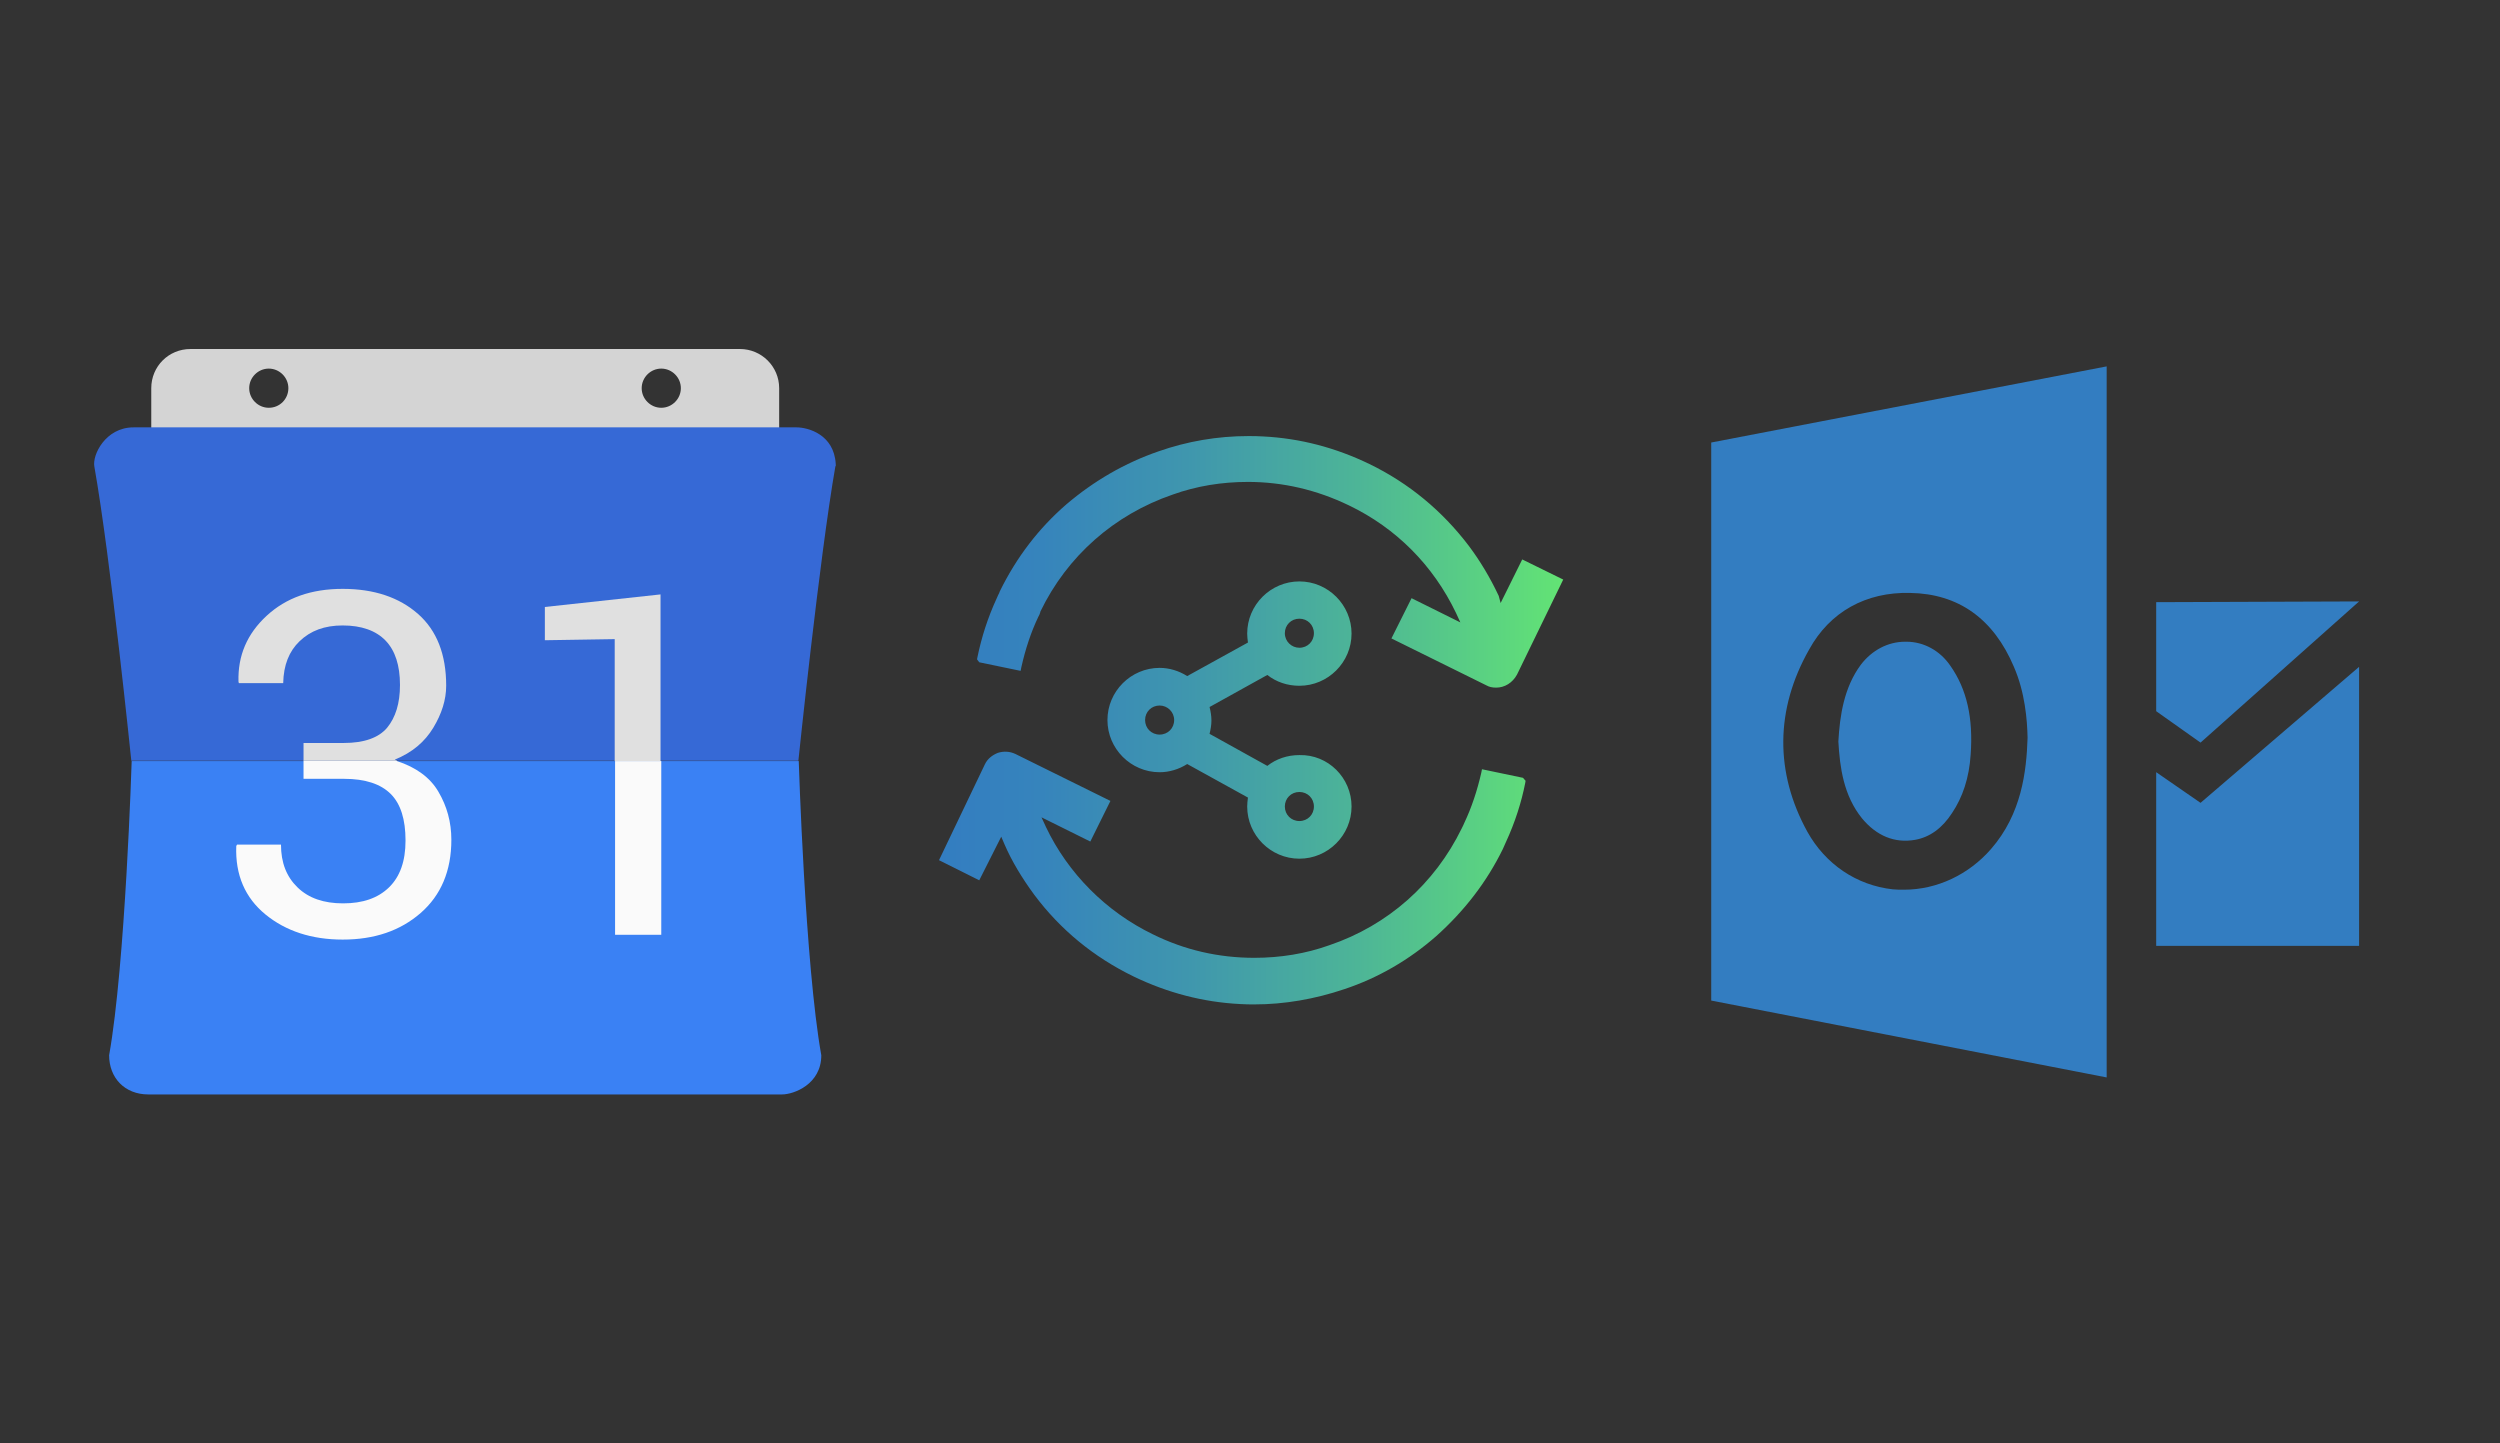 ﻿<?xml version="1.0" encoding="utf-8"?>
<!DOCTYPE svg PUBLIC "-//W3C//DTD SVG 1.1//EN" "http://www.w3.org/Graphics/SVG/1.1/DTD/svg11.dtd">
<svg x="0" y="0" width="672" height="388" xml="http://www.w3.org/XML/1998/namespace" xmlns="http://www.w3.org/2000/svg" xmlns:xlink="http://www.w3.org/1999/xlink" xmlns:xml="http://www.w3.org/XML/1998/namespace" version="1.1">
  <rect width="100%" height="100%" fill="#333333" stroke="none"/>
  <svg x="422" y="66" width="250" height="256" viewBox="0, 0, 249.8, 257.7" xml:space="preserve" id="Layer_1" enable-background="new 0 0 249.8 257.7" xmlns="http://www.w3.org/2000/svg" xmlns:xlink="http://www.w3.org/1999/xlink" xmlns:xml="http://www.w3.org/XML/1998/namespace" version="1.1">
    <path d="M78.1 155 C73.1 148.8 72.1 141.2 71.7 134.2 C72.1 127.2 73.2 119.6 77.8 113.4 C80.8 109.5 85.1 107.2 89.8 107.2 C89.9 107.2 89.9 107.2 90.1 107.2 C94.8 107.2 99.2 109.6 102 113.7 C106.5 120.1 108.2 127.9 107.5 137.7 C107.1 144.1 105.3 149.3 102.5 153.5 C99.8 157.7 96.4 160.1 92.5 160.8 C86.9 161.8 82 159.7 78.1 155 z M144.3 32.7 L144.3 225.1 L37.3 204.3 L37.3 53.3 L144.3 32.7 z M122.9 133.2 C122.8 128.3 122.2 120.9 119.2 114 C113.7 101 104.2 94.2 91.1 94 C79.2 93.7 69.4 99.1 63.8 109.3 C54.6 125.5 54.5 142.6 63.3 158.6 C68.2 167.4 76.6 173.1 86.4 174.2 C87.3 174.3 88.4 174.3 89.5 174.3 C98.4 174.3 107 170.2 113 163.3 C121.3 153.8 122.6 142.3 122.9 133.2 z M157.7 96.5 L157.7 126 L169.7 134.5 L212.6 96.3 L157.7 96.5 z M157.7 189.5 L212.6 189.5 L212.6 114 L169.7 150.8 L157.7 142.5 L157.7 189.5 z" style="fill:#337DC1;" />
  </svg>
  <svg x="250" y="107" width="173" height="173" viewBox="0, 0, 172.7, 172.7" xml:space="preserve" id="Layer_1#1" enable-background="new 0 0 172.7 172.7" xmlns="http://www.w3.org/2000/svg" xmlns:xlink="http://www.w3.org/1999/xlink" xmlns:xml="http://www.w3.org/XML/1998/namespace" version="1.1">
    <style type="text/css">
	.st0{fill:url(#SVGID_1_);}
</style>
    <g>
      <g id="add_1_" />
      <g id="move_1_" />
      <g id="transfer_1_" />
      <g id="share_1_" />
      <g id="link_1_" />
      <g id="export_1_" />
      <g id="integrate_1_" />
      <g id="connect_1_" />
      <g id="copy_1_" />
      <g id="convert_1_" />
      <g id="push" />
      <linearGradient x1="2.368" y1="86.35" x2="170.332" y2="86.35" gradientUnits="userSpaceOnUse" id="SVGID_1_">
        <stop offset="0%" stop-color="#337DC1" />
        <stop offset="16.28%" stop-color="#3684BC" />
        <stop offset="39.51%" stop-color="#3F96AE" />
        <stop offset="66.91%" stop-color="#4DB597" />
        <stop offset="97.29%" stop-color="#61E077" />
        <stop offset="100%" stop-color="#63E474" />
      </linearGradient>
      <path d="M19.1 117.7 L13.2 129.4 L2.4 124 L14.7 98.3 C15.4 96.8 16.7 95.8 18.2 95.2 C19.8 94.7 21.4 94.8 22.9 95.5 L48.4 108.1 L43 119 L29.9 112.5 L31.1 115.1 C37 127.5 47.2 137.8 59.8 143.9 C68.3 148.1 77.4 150.2 87 150.2 C94 150.2 100.8 149.1 107.2 146.8 C122.8 141.5 135.4 130.4 142.7 115.4 C143 114.9 143.2 114.3 143.4 113.9 C145.3 109.9 146.8 105.4 147.9 100.6 L148.1 99.6 L159.1 101.9 L159.8 102.7 L159.7 103.3 C158.7 108.4 157 113.8 154.5 119.2 C154.4 119.5 154.2 119.8 154.1 120.1 C154 120.4 153.8 120.7 153.7 121 C149.4 129.8 143.4 137.6 135.8 144.4 C128.5 150.8 120.2 155.6 111.2 158.6 C103.2 161.3 95 162.7 87.1 162.7 C85.8 162.7 84.5 162.7 83.1 162.6 C73.3 162.1 63.7 159.6 54.6 155.2 C43.9 150 34.9 142.6 27.9 133.2 C24.6 128.7 21.9 124.2 20 119.8 L19.1 117.7 z M152.6 53.1 C150.3 48.2 147.6 43.7 144.6 39.7 C137.4 30.2 128.4 22.8 117.9 17.7 C108.8 13.3 99.3 10.8 89.4 10.3 C88.1 10.2 86.6 10.2 85.4 10.2 C77.1 10.2 69 11.6 61.3 14.3 C52.3 17.4 44 22.2 36.6 28.5 C29.2 34.9 23.2 42.7 18.7 51.9 C18.6 52.2 18.5 52.5 18.3 52.8 C18.2 53.1 18 53.4 17.9 53.7 C15.5 58.9 13.8 64.2 12.7 69.6 L12.6 70.1 L13.2 70.9 L24.3 73.2 L24.5 72.2 C25.6 67.3 27.1 62.8 29 58.8 C29.3 58.3 29.5 57.8 29.6 57.4 L29.6 57.3 C36.8 42.4 49.4 31.3 65.1 25.9 C71.5 23.6 78.3 22.5 85.3 22.5 C94.6 22.5 103.7 24.6 112.4 28.8 C125.1 34.9 135 44.9 141.1 57.6 L142.3 60.2 L129.2 53.7 L123.8 64.5 L149.3 77.1 C150 77.5 150.8 77.7 151.9 77.7 C154.2 77.7 156.3 76.4 157.5 74.2 L169.9 48.7 L158.9 43.3 L153.1 55 L152.6 53.1 z M113.1 109.6 C113.1 117.3 106.8 123.6 99.1 123.6 C91.4 123.6 85.1 117.3 85.1 109.6 C85.1 108.8 85.2 108 85.3 107.2 L69 98.2 C66.8 99.6 64.2 100.4 61.6 100.4 C53.9 100.4 47.6 94.1 47.6 86.4 C47.6 78.7 53.9 72.4 61.6 72.4 C64.2 72.4 66.8 73.2 69 74.6 L85.3 65.6 C85.2 64.8 85.1 64 85.1 63.2 C85.1 55.5 91.4 49.2 99.1 49.2 C106.8 49.2 113.1 55.5 113.1 63.2 C113.1 70.9 106.8 77.2 99.1 77.2 C95.9 77.2 92.9 76.2 90.5 74.3 L75 82.9 C75.3 84.1 75.5 85.3 75.5 86.5 C75.5 87.7 75.3 88.9 75 90.1 L90.5 98.7 C92.9 96.8 95.9 95.8 99.1 95.8 C106.8 95.6 113.1 101.9 113.1 109.6 z M99.1 105.7 C96.9 105.7 95.2 107.4 95.2 109.6 C95.2 111.8 96.9 113.5 99.1 113.5 C101.3 113.5 103 111.8 103 109.6 C103 107.4 101.3 105.7 99.1 105.7 z M99.1 67 C101.3 67 103 65.3 103 63.1 C103 60.9 101.3 59.2 99.1 59.2 C96.9 59.2 95.2 60.9 95.2 63.1 C95.2 65.3 97 67 99.1 67 z M61.6 82.5 C59.4 82.5 57.7 84.2 57.7 86.4 C57.7 88.6 59.4 90.3 61.6 90.3 C63.8 90.3 65.5 88.6 65.5 86.4 C65.5 84.2 63.7 82.5 61.6 82.5 z" class="st0" style="fill:url(#SVGID_1_);" />
    </g>
  </svg>
  <svg x="0" y="66" width="250" height="256" viewBox="0, 0, 249.8, 257.7" xml:space="preserve" id="Layer_1#2" enable-background="new 0 0 249.8 257.7" xmlns="http://www.w3.org/2000/svg" xmlns:xlink="http://www.w3.org/1999/xlink" xmlns:xml="http://www.w3.org/XML/1998/namespace" version="1.1">
    <g>
      <path d="M199.3 28 L50.6 28 C44.7 28 40 32.7 40 38.6 L40 54.5 L209.9 54.5 L209.9 38.6 C209.9 32.7 205.1 28 199.3 28 z M71.8 43.9 C68.9 43.9 66.5 41.5 66.5 38.6 C66.5 35.7 68.9 33.3 71.8 33.3 C74.7 33.3 77.1 35.7 77.1 38.6 C77.1 41.5 74.8 43.9 71.8 43.9 z M178 43.9 C175.1 43.9 172.7 41.5 172.7 38.6 C172.7 35.7 175.1 33.3 178 33.3 C180.9 33.3 183.3 35.7 183.3 38.6 C183.3 41.5 180.9 43.9 178 43.9 z" clip-rule="evenodd" fill-rule="evenodd" style="fill:#D4D4D4;" />
      <path d="M225.2 59 C224.7 51.1 217.7 49.2 214.6 49.2 L35.2 49.2 C27.6 49.2 24 56.7 24.6 59.8 C29 84.6 34.6 139.4 34.6 139.4 L215.1 139.4 C215.1 139.4 220.8 84.5 225.1 59.8 C225.3 59.6 225.2 59.3 225.2 59 z" clip-rule="evenodd" fill-rule="evenodd" style="fill:#3669D6;" />
      <path d="M215.2 139.5 L34.7 139.5 C34.7 139.5 33 194.4 28.6 219.1 C28.6 225.2 32.8 229.7 39.2 229.7 L210.7 229.7 C213.8 229.7 221.3 227 221.3 219.1 C216.9 194.4 215.2 139.5 215.2 139.5 z" clip-rule="evenodd" fill-rule="evenodd" style="fill:#3A81F4;" />
      <path d="M106.5 139.5 C111.7 141.2 115.5 144 117.7 147.8 C120 151.7 121.2 156 121.2 160.8 C121.2 169.2 118.4 175.8 112.9 180.6 C107.4 185.4 100.4 187.8 91.8 187.8 C83.4 187.8 76.4 185.5 70.9 181 C65.4 176.5 62.7 170.3 63 162.5 L63.2 162.1 L75.1 162.1 C75.1 167 76.6 170.8 79.6 173.7 C82.6 176.6 86.7 178 91.9 178 C97.2 178 101.3 176.6 104.3 173.7 C107.3 170.8 108.8 166.6 108.8 161 C108.8 155.3 107.5 151.1 104.8 148.4 C102.1 145.7 97.9 144.3 92.2 144.3 L81.2 144.3 L81.2 139.4 L106.5 139.4 z" clip-rule="evenodd" fill-rule="evenodd" style="fill:#FAFAFA;" />
      <path d="M165.5 139.5 L178 139.5 L178 186.5 L165.5 186.5 L165.5 139.5 z" clip-rule="evenodd" fill-rule="evenodd" style="fill:#FAFAFA;" />
      <path d="M75.7 118.4 L63.7 118.4 L63.6 118 C63.4 111 65.9 105.1 71.2 100.2 C76.5 95.3 83.3 92.9 91.8 92.9 C100.3 92.9 107.1 95.2 112.2 99.7 C117.3 104.2 119.8 110.7 119.8 119.1 C119.8 122.9 118.6 126.7 116.3 130.5 C114 134.3 110.6 137.2 105.9 139.1 L106.5 139.4 L81.2 139.4 L81.2 134.6 L92.1 134.6 C97.6 134.6 101.5 133.2 103.8 130.5 C106.1 127.7 107.3 123.9 107.3 118.9 C107.3 113.6 106 109.6 103.4 106.9 C100.8 104.2 96.9 102.8 91.8 102.8 C86.9 102.8 83.1 104.2 80.1 107.1 C77.3 109.8 75.8 113.5 75.7 118.4 z" clip-rule="evenodd" fill-rule="evenodd" style="fill:#E0E0E0;" />
      <path d="M177.9 139.5 L165.4 139.5 L165.4 106.5 L146.5 106.8 L146.5 97.8 L177.8 94.4 L177.8 139.5 z" clip-rule="evenodd" fill-rule="evenodd" style="fill:#E0E0E0;" />
    </g>
  </svg>
</svg>